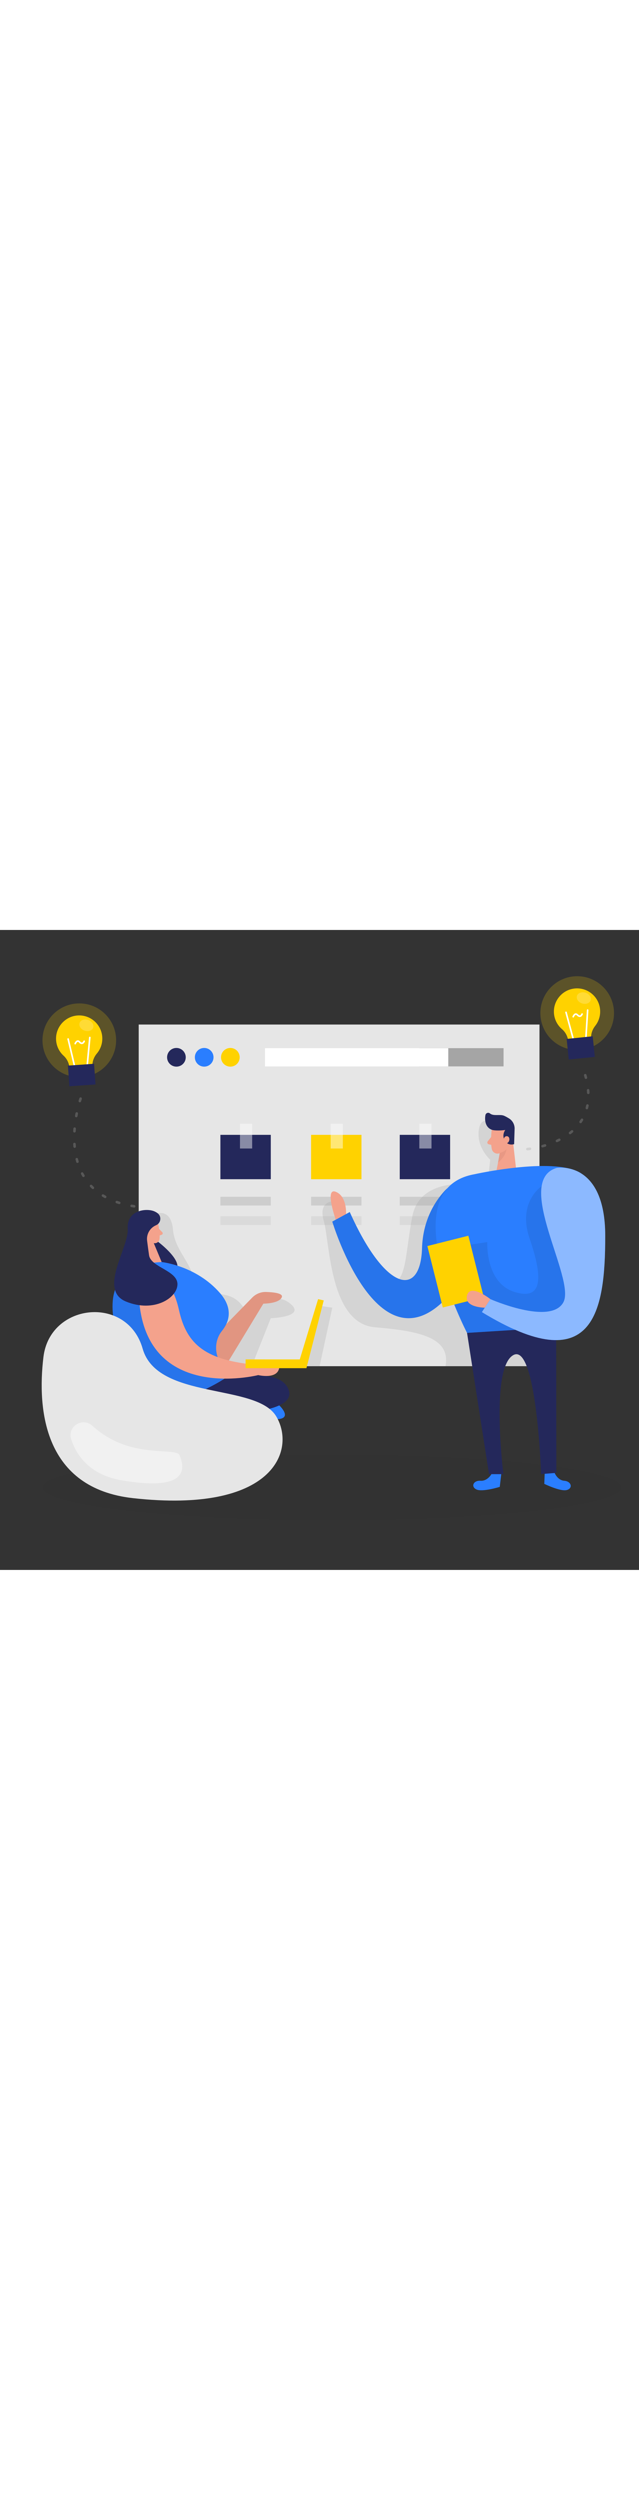 <svg id="_0113_brainstorming" xmlns="http://www.w3.org/2000/svg" viewBox="0 0 500 500" data-imageid="brainstorming-49" imageName="Brainstorming" class="illustrations_image" style="width: 128px;"><rect x="0" y="0" width="500" height="500" fill="#333333" stroke="none"/><defs><style>.cls-1_brainstorming-49{opacity:.45;}.cls-1_brainstorming-49,.cls-2_brainstorming-49,.cls-3_brainstorming-49,.cls-4_brainstorming-49{fill:#fff;}.cls-5_brainstorming-49{fill:#f4a28c;}.cls-6_brainstorming-49,.cls-7_brainstorming-49,.cls-8_brainstorming-49,.cls-9_brainstorming-49{fill:#a5a5a5;}.cls-10_brainstorming-49{fill:#000001;opacity:.03;}.cls-7_brainstorming-49{opacity:.39;}.cls-3_brainstorming-49{opacity:.21;}.cls-8_brainstorming-49{opacity:.18;}.cls-11_brainstorming-49{opacity:.08;}.cls-12_brainstorming-49{fill:#e6e6e6;}.cls-9_brainstorming-49{opacity:.32;}.cls-13_brainstorming-49{opacity:.2;}.cls-13_brainstorming-49,.cls-14_brainstorming-49{fill:#ffd200;}.cls-15_brainstorming-49{fill:#ce8172;opacity:.31;}.cls-4_brainstorming-49{opacity:.46;}.cls-16_brainstorming-49{fill:#24285b;}.cls-17_brainstorming-49{fill:#68e1fd;}</style></defs><g id="board_brainstorming-49"><rect class="cls-12_brainstorming-49" x="108.53" y="73.89" width="313.6" height="266.93"/><path class="cls-11_brainstorming-49" d="m379.58,149.19s-5.25-.49-5.13,10.88c.12,11.37,9.13,19.48,9.13,19.48l-2.31,20.63s-51.72-11.86-58.61,23.5c-6.89,35.36-3.57,61.07-26.36,49.14-22.79-11.93-33.18-60.94-33.18-60.94,0,0-14.67-1.73-9.81,15.21s4.46,80.38,40.15,83.33c35.69,2.95,59.21,8.36,55.15,30.4h76.71v-79.12l-29.24-84.29-3.07-22.15-13.43-6.06Z"/><path class="cls-11_brainstorming-49" d="m123.39,221.36s10.58-3.22,11.95,12.7,13.66,24.56,17.3,41.41c3.64,16.84,28.38-1.13,39.91,23.11,0,0,19.36-18.1,33.88-7.17,14.52,10.93-14.55,11.93-14.55,11.93l-12.8,32.18,38.24.5,12.29-42.5,10.39,1.59-9.93,45.72-111.21-1.88-15.46-70.4-8.29-25.67,8.29-21.51Z"/><rect class="cls-7_brainstorming-49" x="243.42" y="208.47" width="39.42" height="6.83"/><rect class="cls-8_brainstorming-49" x="243.42" y="223.68" width="39.42" height="6.83"/><rect class="cls-7_brainstorming-49" x="312.79" y="208.47" width="39.42" height="6.83"/><rect class="cls-8_brainstorming-49" x="312.79" y="223.68" width="39.42" height="6.83"/><rect class="cls-14_brainstorming-49" x="243.42" y="160.07" width="39.42" height="34.66"/><rect class="cls-4_brainstorming-49" x="258.74" y="151.39" width="9.53" height="19.35"/><rect class="cls-16_brainstorming-49" x="172.46" y="160.07" width="39.42" height="34.66"/><rect class="cls-4_brainstorming-49" x="187.78" y="151.39" width="9.53" height="19.35"/><rect class="cls-16_brainstorming-49" x="312.79" y="160.07" width="39.42" height="34.66"/><rect class="cls-4_brainstorming-49" x="328.11" y="151.39" width="9.53" height="19.35"/><rect class="cls-7_brainstorming-49" x="172.46" y="208.47" width="39.42" height="6.83"/><rect class="cls-8_brainstorming-49" x="172.46" y="223.68" width="39.42" height="6.83"/><rect class="cls-6_brainstorming-49" x="327.92" y="92.34" width="66.1" height="14.25"/><rect class="cls-2_brainstorming-49" x="207.35" y="92.36" width="143.41" height="14.25"/><circle class="cls-16_brainstorming-49" cx="138.04" cy="99.48" r="7.3"/><circle class="cls-17_brainstorming-49 targetColor" cx="159.77" cy="99.48" r="7.3" style="fill: rgb(42, 126, 255);"/><circle class="cls-14_brainstorming-49" cx="180.25" cy="99.48" r="7.3"/></g><ellipse id="sd_brainstorming-49" class="cls-10_brainstorming-49" cx="259.71" cy="435.52" rx="226.23" ry="25.63"/><g id="girl_brainstorming-49"><path class="cls-5_brainstorming-49" d="m172.92,346.56l33.15-54.6s12.38,0,14.42-5.01c1.28-3.13-6.41-3.95-12.35-4.12-4.04-.12-7.95,1.5-10.78,4.39l-40.83,41.8s-7.97,25.01,16.39,17.53Z"/><path class="cls-11_brainstorming-49" d="m172.92,346.56l33.15-54.6s12.38,0,14.42-5.01c1.28-3.13-6.41-3.95-12.35-4.12-4.04-.12-7.95,1.5-10.78,4.39l-40.83,41.8s-7.97,25.01,16.39,17.53Z"/><path class="cls-17_brainstorming-49 targetColor" d="m218.53,371.42s11.94,11.25-3.53,10.8-9.78-12.49,3.53-10.8Z" style="fill: rgb(42, 126, 255);"/><path class="cls-16_brainstorming-49" d="m123.74,243.66s23.13,17.3,12.22,23.97c-10.9,6.67-19.32-25.59-19.32-25.59l7.1,1.62Z"/><path class="cls-5_brainstorming-49" d="m123.63,228.9s1.74,7.34,1.21,12.46c-.21,2.08-2.1,3.61-4.18,3.37-2.58-.3-5.98-1.46-7.38-5.28l-3.18-6.19s-1.86-3.95,1.9-7.59c3.76-3.64,10.8-1.3,11.63,3.22Z"/><polygon class="cls-5_brainstorming-49" points="110.72 237.1 113.03 261.7 126.5 259.45 119.4 242.45 110.72 237.1"/><path class="cls-5_brainstorming-49" d="m116.64,236.45s-.48-2.86-2.6-2.33c-2.13.54-1.46,4.68,1.53,4.64l1.07-2.31Z"/><path class="cls-5_brainstorming-49" d="m124.48,233.58l2.5,2.57c.62.63.36,1.7-.47,1.98l-2.77.96.75-5.51Z"/><path class="cls-16_brainstorming-49" d="m174.01,351.29s46.05-11.68,52.06,8.68c6.01,20.36-64.41,18.35-64.41,18.35l-16.02-12.68,28.37-14.35Z"/><path class="cls-17_brainstorming-49 targetColor" d="m126.5,259.45s26.82,2.73,45.5,24.09c11.1,12.68,6.9,23.25,1.66,29.74-4.5,5.57-5.69,13.14-3.5,19.96l5.55,17.31s-29.65,19.1-48.38,17.1c-18.73-2-77.7-105.24-.83-108.19Z" style="fill: rgb(42, 126, 255);"/><path class="cls-11_brainstorming-49" d="m89.99,281.16s-3.32,10.18-1.52,20c1.8,9.82,11.1,75.13,72.57,57.5l14.67-8.11-15.57-13.16-29.82-31.18-13.04-25.04h-27.3Z"/><path class="cls-12_brainstorming-49" d="m111.05,325.27c-13.18-39.93-72.03-33.38-77.06,8.36s.7,102.57,70.07,110.28c110.35,12.27,127.71-37.57,112.13-63.82s-93-12.46-104.57-52.95c-.18-.63-.37-1.26-.57-1.87Z"/><path class="cls-5_brainstorming-49" d="m202.04,347.77s15.38,3.73,16.49-6.06l-16.8-.89.3,6.95Z"/><path class="cls-5_brainstorming-49" d="m108.54,282.28c-.17-9.25,10.18-15.2,17.89-10.11,5.27,3.48,10.48,10.66,13.61,24.76,6.12,27.57,21.38,39.43,62,43v7.84s-91.86,23.35-93.5-65.49Z"/><path class="cls-16_brainstorming-49" d="m122.1,230.69h0c3.82-1.62,4.56-6.78,1.29-9.33-.75-.59-1.65-1.12-2.71-1.57-6.41-2.67-21.76-.8-20.76,13.79,1,14.58-23.33,47.73-1.33,56.74,21.99,9.01,40.27-2.89,40.27-13.57s-20.85-13.24-22.22-22.58c-.56-3.81-1.09-7.85-1.53-11.3-.66-5.17,2.2-10.14,7-12.18Z"/><rect class="cls-14_brainstorming-49" x="192.17" y="335.52" width="47.61" height="6.85"/><polygon class="cls-14_brainstorming-49" points="233.52 338.94 248.9 288.43 253.32 289.42 239.78 342.36 233.52 338.94"/><path class="cls-1_brainstorming-49" d="m72.3,387.4c-7.76-7.08-19.92.67-16.56,10.63,4.74,14.08,15.67,27.89,39.67,31.98,53.9,9.17,48.64-10.77,45.17-19.48-2.84-7.1-38.54,3.98-68.27-23.13Z"/></g><g id="boy_brainstorming-49"><path class="cls-5_brainstorming-49" d="m270.78,221.95s.85-13.9-8.07-17.39c-8.92-3.49,0,21.8,0,21.8l8.07-4.41Z"/><g id="boy-2_brainstorming-49"><path class="cls-17_brainstorming-49 targetColor" d="m373.72,204.08c-6.7-7.85-18.87-7.85-25.83-.23-7.87,8.62-17.01,23.2-17.66,44.83-1.16,38.47-28.33,34.65-56.56-28.31l-13.67,7.47s37.4,124.36,94.56,53.84c34.79-42.93,29.02-66.07,19.17-77.61Z" style="fill: rgb(42, 126, 255);"/><path class="cls-11_brainstorming-49" d="m367.81,198.62c-4.7-3.43-11.1-3.13-15.42.76-8.37,7.54-21.38,23.34-22.16,49.3-1.16,38.47-28.33,34.65-56.56-28.31l-13.67,7.47s37.4,124.36,94.56,53.84c41.53-51.24,25.26-74.29,13.25-83.06Z"/><path class="cls-5_brainstorming-49" d="m384.75,156.08s-1.18,8.98.07,15.04c.51,2.46,2.95,4.06,5.4,3.52,3.04-.67,6.96-2.47,8.18-7.21l3.05-7.78s1.74-4.94-3.2-8.84c-4.94-3.89-13.07-.24-13.51,5.26Z"/><polygon class="cls-5_brainstorming-49" points="400.91 161.07 404.27 190.56 387.89 191.25 392.02 169.51 400.91 161.07"/><path class="cls-16_brainstorming-49" d="m386.98,156.55c1.58.15,4.48.27,8.37-.27,0,0-3,3.82-.37,8.28,2.64,4.46,7.31,2.78,7.31,2.78l.37-11.63c.21-3.39-1.43-6.63-4.31-8.43-1.18-.73-2.48-1.47-3.8-2.07-3.29-1.49-8.29.52-11.19-1.87-1.27-1.05-3.21-.34-3.52,1.28-.68,3.51-.29,9.11,4.4,11.25.86.39,1.79.58,2.73.68Z"/><path class="cls-5_brainstorming-49" d="m394.02,164.25s.22-3.48,2.83-3.1c2.61.38,2.32,5.42-1.26,5.73l-1.57-2.63Z"/><path class="cls-5_brainstorming-49" d="m384.3,161.77l-2.67,3.37c-.66.83-.23,2.07.81,2.31l3.43.8-1.56-6.49Z"/><path class="cls-15_brainstorming-49" d="m390.91,174.23s3.05-.48,5.44-2.92c0,0-.47,5.41-6.67,10.5l1.23-7.58Z"/><path class="cls-17_brainstorming-49 targetColor" d="m370.98,190.9s60.88-13.63,82.68-1.4c21.8,12.23-21,127.44-21,127.44l-67.22-2.13s-58.81-112.21,5.53-123.91Z" style="fill: rgb(42, 126, 255);"/><path class="cls-17_brainstorming-49 targetColor" d="m384.57,425.11s-3.13,5.64-8.62,5.22c-5.49-.42-7.77,4.64-3.12,6.81,4.64,2.17,18.22-2.04,18.22-2.04l1.17-9.99h-7.64Z" style="fill: rgb(42, 126, 255);"/><path class="cls-17_brainstorming-49 targetColor" d="m433.82,423.87s2.23,6.05,7.72,6.47c5.49.42,6.97,5.77,2.05,7.21-4.92,1.44-17.69-4.8-17.69-4.8l.37-10.05,7.55,1.17Z" style="fill: rgb(42, 126, 255);"/><path class="cls-11_brainstorming-49" d="m423.84,200.18s-19.23,12.46-9.44,40.92c9.79,28.45,11.38,48.87-11.72,41.74-23.1-7.14-21.4-39-21.4-39l-23.55,3.64-2.27,45.22,10,22.12,58.39-3.67,23.79-6.08,8.88-29.82-16.16-50.53-16.51-24.53Z"/><path class="cls-16_brainstorming-49" d="m365.45,314.81l17.19,110.31h11.24s-10.41-82.96,7.77-92.97c18.18-10.02,21.76,92.97,21.76,92.97l11.92-.96-.13-113.73-69.76,4.38Z"/><path class="cls-17_brainstorming-49 targetColor" d="m435.71,185.87s37.87-6.38,37.87,53.22-9.1,112.63-96.51,59.48l6.64-10.15s47.07,20.73,57.09,2.52c10.02-18.21-39.33-94.96-5.1-105.07Z" style="fill: rgb(42, 126, 255);"/><path class="cls-4_brainstorming-49" d="m435.71,185.87s37.87-6.38,37.87,53.22-9.1,112.63-96.51,59.48l6.64-10.15s47.07,20.73,57.09,2.52c10.02-18.21-39.33-94.96-5.1-105.07Z"/><rect class="cls-14_brainstorming-49" x="339.95" y="242.17" width="33.06" height="49.49" transform="translate(-54.35 95.03) rotate(-14.12)"/><path class="cls-5_brainstorming-49" d="m383.71,288.43s-15.77-12.5-18.27-2.94c-2.49,9.56,13.89,9.62,13.89,9.62l4.37-6.67Z"/></g></g><g id="lamp_2_brainstorming-49"><circle class="cls-13_brainstorming-49" cx="451.64" cy="64.95" r="28.81"/><path class="cls-14_brainstorming-49" d="m469.52,61.9c-1.02-10.04-10.06-17.32-20.11-16.14-9.6,1.12-16.7,9.74-15.95,19.37.39,5.01,2.77,9.36,6.29,12.37,2.85,2.44,4.58,5.94,4.96,9.67l.06.62,17.83-1.82-.05-.46c-.39-3.8.8-7.56,3.17-10.56,2.81-3.56,4.29-8.18,3.8-13.05Z"/><path class="cls-2_brainstorming-49" d="m449.04,87.38c-.3.03-.59-.16-.67-.46l-6.09-22.41c-.09-.34.11-.68.44-.77.34-.09.68.11.77.44l6.09,22.41c.09.34-.11.68-.44.77-.03,0-.07.02-.1.02Z"/><path class="cls-2_brainstorming-49" d="m458.43,86.42s-.07,0-.1,0c-.35-.02-.61-.32-.59-.67l1.44-23.17c.02-.35.32-.61.67-.59.35.02.61.32.59.67l-1.44,23.17c-.02.31-.26.56-.56.59Z"/><rect class="cls-16_brainstorming-49" x="444.15" y="84.04" width="20.51" height="16.19" transform="translate(-7 46.57) rotate(-5.82)"/><path class="cls-2_brainstorming-49" d="m453.82,68.01c-.79.08-1.61-.32-2.43-1.19-.34-.36-.65-.51-.91-.46-.6.12-1.19,1.17-1.38,1.66-.13.32-.49.49-.81.36-.32-.13-.49-.49-.36-.81.09-.22.87-2.16,2.31-2.44.49-.1,1.25-.03,2.06.83.39.42.96.89,1.47.79.57-.12,1-.97,1.11-1.26.12-.33.48-.5.81-.38.33.12.5.48.38.8-.06.18-.67,1.78-2.03,2.07-.07.02-.14.03-.21.03Z"/><ellipse class="cls-3_brainstorming-49" cx="456.81" cy="53.21" rx="4.4" ry="5.63" transform="translate(267.82 472.48) rotate(-72.38)"/><path class="cls-9_brainstorming-49" d="m412.7,172.2c-.51,0-.95-.39-1-.92-.05-.55.36-1.03.91-1.08.02,0,.72-.06,1.95-.23.54-.08,1.05.3,1.13.85s-.3,1.05-.85,1.13c-1.31.18-2.06.25-2.06.25-.03,0-.06,0-.08,0Zm11.82-2.29c-.44,0-.84-.29-.96-.74-.15-.53.17-1.08.7-1.23.62-.17,1.25-.35,1.9-.55.53-.16,1.09.14,1.25.67.16.53-.14,1.09-.67,1.25-.66.2-1.31.39-1.95.56-.09.02-.18.04-.27.04Zm11.29-4.1c-.38,0-.74-.21-.91-.58-.23-.5-.01-1.1.49-1.33.59-.27,1.18-.56,1.77-.86.49-.25,1.1-.05,1.34.44.25.49.05,1.09-.44,1.34-.61.31-1.22.6-1.83.89-.14.06-.28.09-.42.09Zm10.26-6.18c-.3,0-.59-.13-.79-.39-.34-.44-.26-1.06.17-1.4.51-.4,1.02-.81,1.51-1.23.42-.36,1.05-.31,1.41.11.36.42.31,1.05-.11,1.41-.52.45-1.05.88-1.58,1.29-.18.14-.4.21-.61.21Zm8.23-8.65c-.19,0-.39-.06-.56-.17-.46-.31-.57-.93-.26-1.39.36-.53.71-1.07,1.05-1.63.28-.47.9-.63,1.37-.34.47.29.63.9.34,1.37-.36.59-.72,1.17-1.11,1.73-.19.28-.51.44-.83.44Zm4.9-10.86c-.08,0-.17,0-.25-.03-.54-.14-.86-.68-.72-1.22.16-.62.3-1.25.43-1.89.11-.54.63-.9,1.17-.79.54.11.9.63.79,1.17-.13.68-.28,1.35-.45,2-.12.45-.52.75-.97.75Zm1.12-11.88c-.53,0-.97-.42-1-.95-.03-.64-.07-1.29-.13-1.96-.05-.55.36-1.03.91-1.08.54-.05,1.03.36,1.08.91.06.69.1,1.37.13,2.03.03.55-.4,1.02-.95,1.05-.02,0-.03,0-.05,0Zm-1.86-11.83c-.45,0-.85-.3-.97-.75-.16-.63-.33-1.26-.52-1.9-.15-.53.15-1.08.68-1.24.54-.15,1.09.15,1.24.68.19.66.37,1.31.54,1.96.14.53-.18,1.08-.72,1.22-.08.02-.17.03-.25.03Z"/></g><g id="lamp_1_brainstorming-49"><circle class="cls-13_brainstorming-49" cx="62.05" cy="86.19" r="28.81"/><path class="cls-14_brainstorming-49" d="m80.01,83.6c-.71-10.06-9.51-17.63-19.59-16.77-9.63.82-16.99,9.21-16.55,18.86.23,5.02,2.47,9.44,5.89,12.56,2.77,2.52,4.39,6.08,4.65,9.82l.04.62,17.88-1.25-.03-.46c-.27-3.81,1.04-7.53,3.5-10.45,2.92-3.47,4.55-8.04,4.21-12.92Z"/><path class="cls-2_brainstorming-49" d="m58.73,108.41c-.3.02-.58-.18-.66-.48l-5.38-22.59c-.08-.34.13-.68.47-.76.34-.08.68.13.76.47l5.38,22.59c.08.34-.13.68-.47.76-.03,0-.07.01-.1.02Z"/><path class="cls-2_brainstorming-49" d="m68.15,107.75s-.07,0-.1,0c-.35-.03-.6-.34-.57-.69l2.17-23.12c.03-.35.34-.6.69-.57.35.03.6.34.57.69l-2.17,23.12c-.03.31-.28.55-.58.57Z"/><rect class="cls-16_brainstorming-49" x="53.69" y="105.24" width="20.51" height="16.19" transform="translate(-7.77 4.75) rotate(-4.01)"/><path class="cls-2_brainstorming-49" d="m64.12,89.2c-.8.06-1.6-.37-2.39-1.26-.33-.37-.63-.53-.89-.49-.61.1-1.23,1.13-1.43,1.62-.14.32-.5.47-.83.33-.32-.14-.47-.51-.33-.83.09-.22.94-2.13,2.39-2.37.5-.08,1.25,0,2.04.89.38.43.93.92,1.44.83.58-.1,1.03-.94,1.15-1.22.13-.32.49-.48.82-.35.32.13.48.49.36.81-.07.18-.72,1.76-2.09,2-.07.01-.14.02-.21.03Z"/><ellipse class="cls-3_brainstorming-49" cx="67.59" cy="74.51" rx="4.4" ry="5.63" transform="translate(-25.16 113.45) rotate(-70.57)"/><path class="cls-9_brainstorming-49" d="m104.97,216.9c-.05,0-.1,0-.15-.01-.67-.1-1.34-.22-1.99-.33-.54-.1-.91-.62-.81-1.16.1-.54.61-.91,1.16-.81.64.11,1.29.22,1.95.32.55.08.92.6.83,1.14-.08.49-.5.85-.99.85Zm-11.67-2.68c-.1,0-.2-.02-.3-.05-.65-.21-1.29-.42-1.93-.64-.52-.18-.8-.75-.62-1.27.18-.52.75-.8,1.27-.62.61.21,1.23.42,1.87.62.53.17.82.73.65,1.25-.13.43-.53.7-.95.7Zm-11.01-4.69c-.17,0-.33-.04-.49-.13-.6-.33-1.19-.68-1.76-1.03-.47-.29-.62-.9-.33-1.37.29-.47.9-.62,1.38-.33.55.34,1.11.67,1.69.99.48.27.65.88.38,1.36-.18.33-.52.51-.87.51Zm-9.63-7.08c-.25,0-.5-.09-.69-.28-.49-.48-.97-.96-1.44-1.45-.38-.4-.36-1.03.04-1.41.4-.38,1.03-.36,1.41.04.44.47.9.93,1.38,1.39.4.38.41,1.02.03,1.41-.2.2-.46.31-.72.31Zm-7.38-9.4c-.34,0-.68-.18-.87-.5-.34-.59-.67-1.18-.99-1.78-.26-.49-.07-1.09.42-1.35.49-.26,1.09-.07,1.35.42.3.58.62,1.15.95,1.71.28.48.12,1.09-.36,1.37-.16.09-.33.14-.5.14Zm-4.68-11.01c-.43,0-.83-.28-.96-.72-.19-.65-.37-1.31-.54-1.97-.13-.54.19-1.08.72-1.21.54-.13,1.08.19,1.21.72.16.63.33,1.26.52,1.89.16.53-.15,1.09-.68,1.24-.09.03-.19.04-.28.04Zm-2.18-11.79c-.51,0-.95-.39-1-.91-.06-.68-.11-1.35-.16-2.02-.04-.55.38-1.03.93-1.06.54-.03,1.03.38,1.06.93.04.65.09,1.31.15,1.97.05.55-.35,1.04-.9,1.09-.03,0-.06,0-.09,0Zm-.16-11.99s-.04,0-.06,0c-.55-.03-.97-.5-.94-1.06.04-.68.08-1.35.14-2.02.04-.55.54-.96,1.08-.92.55.04.96.52.92,1.08-.05.65-.1,1.31-.13,1.97-.03.53-.47.94-1,.94Zm1.42-11.91c-.06,0-.12,0-.18-.02-.54-.1-.91-.62-.81-1.16.12-.68.25-1.34.37-1.99.11-.54.64-.89,1.17-.79.54.11.89.63.79,1.18-.12.63-.25,1.28-.37,1.95-.09.48-.51.82-.98.82Zm2.78-11.68c-.1,0-.19-.01-.29-.04-.53-.16-.83-.72-.67-1.25.38-1.26.63-1.95.63-1.95.18-.52.75-.79,1.28-.61.52.19.79.76.61,1.28,0,.01-.24.67-.6,1.86-.13.43-.53.71-.96.71Z"/></g></svg>